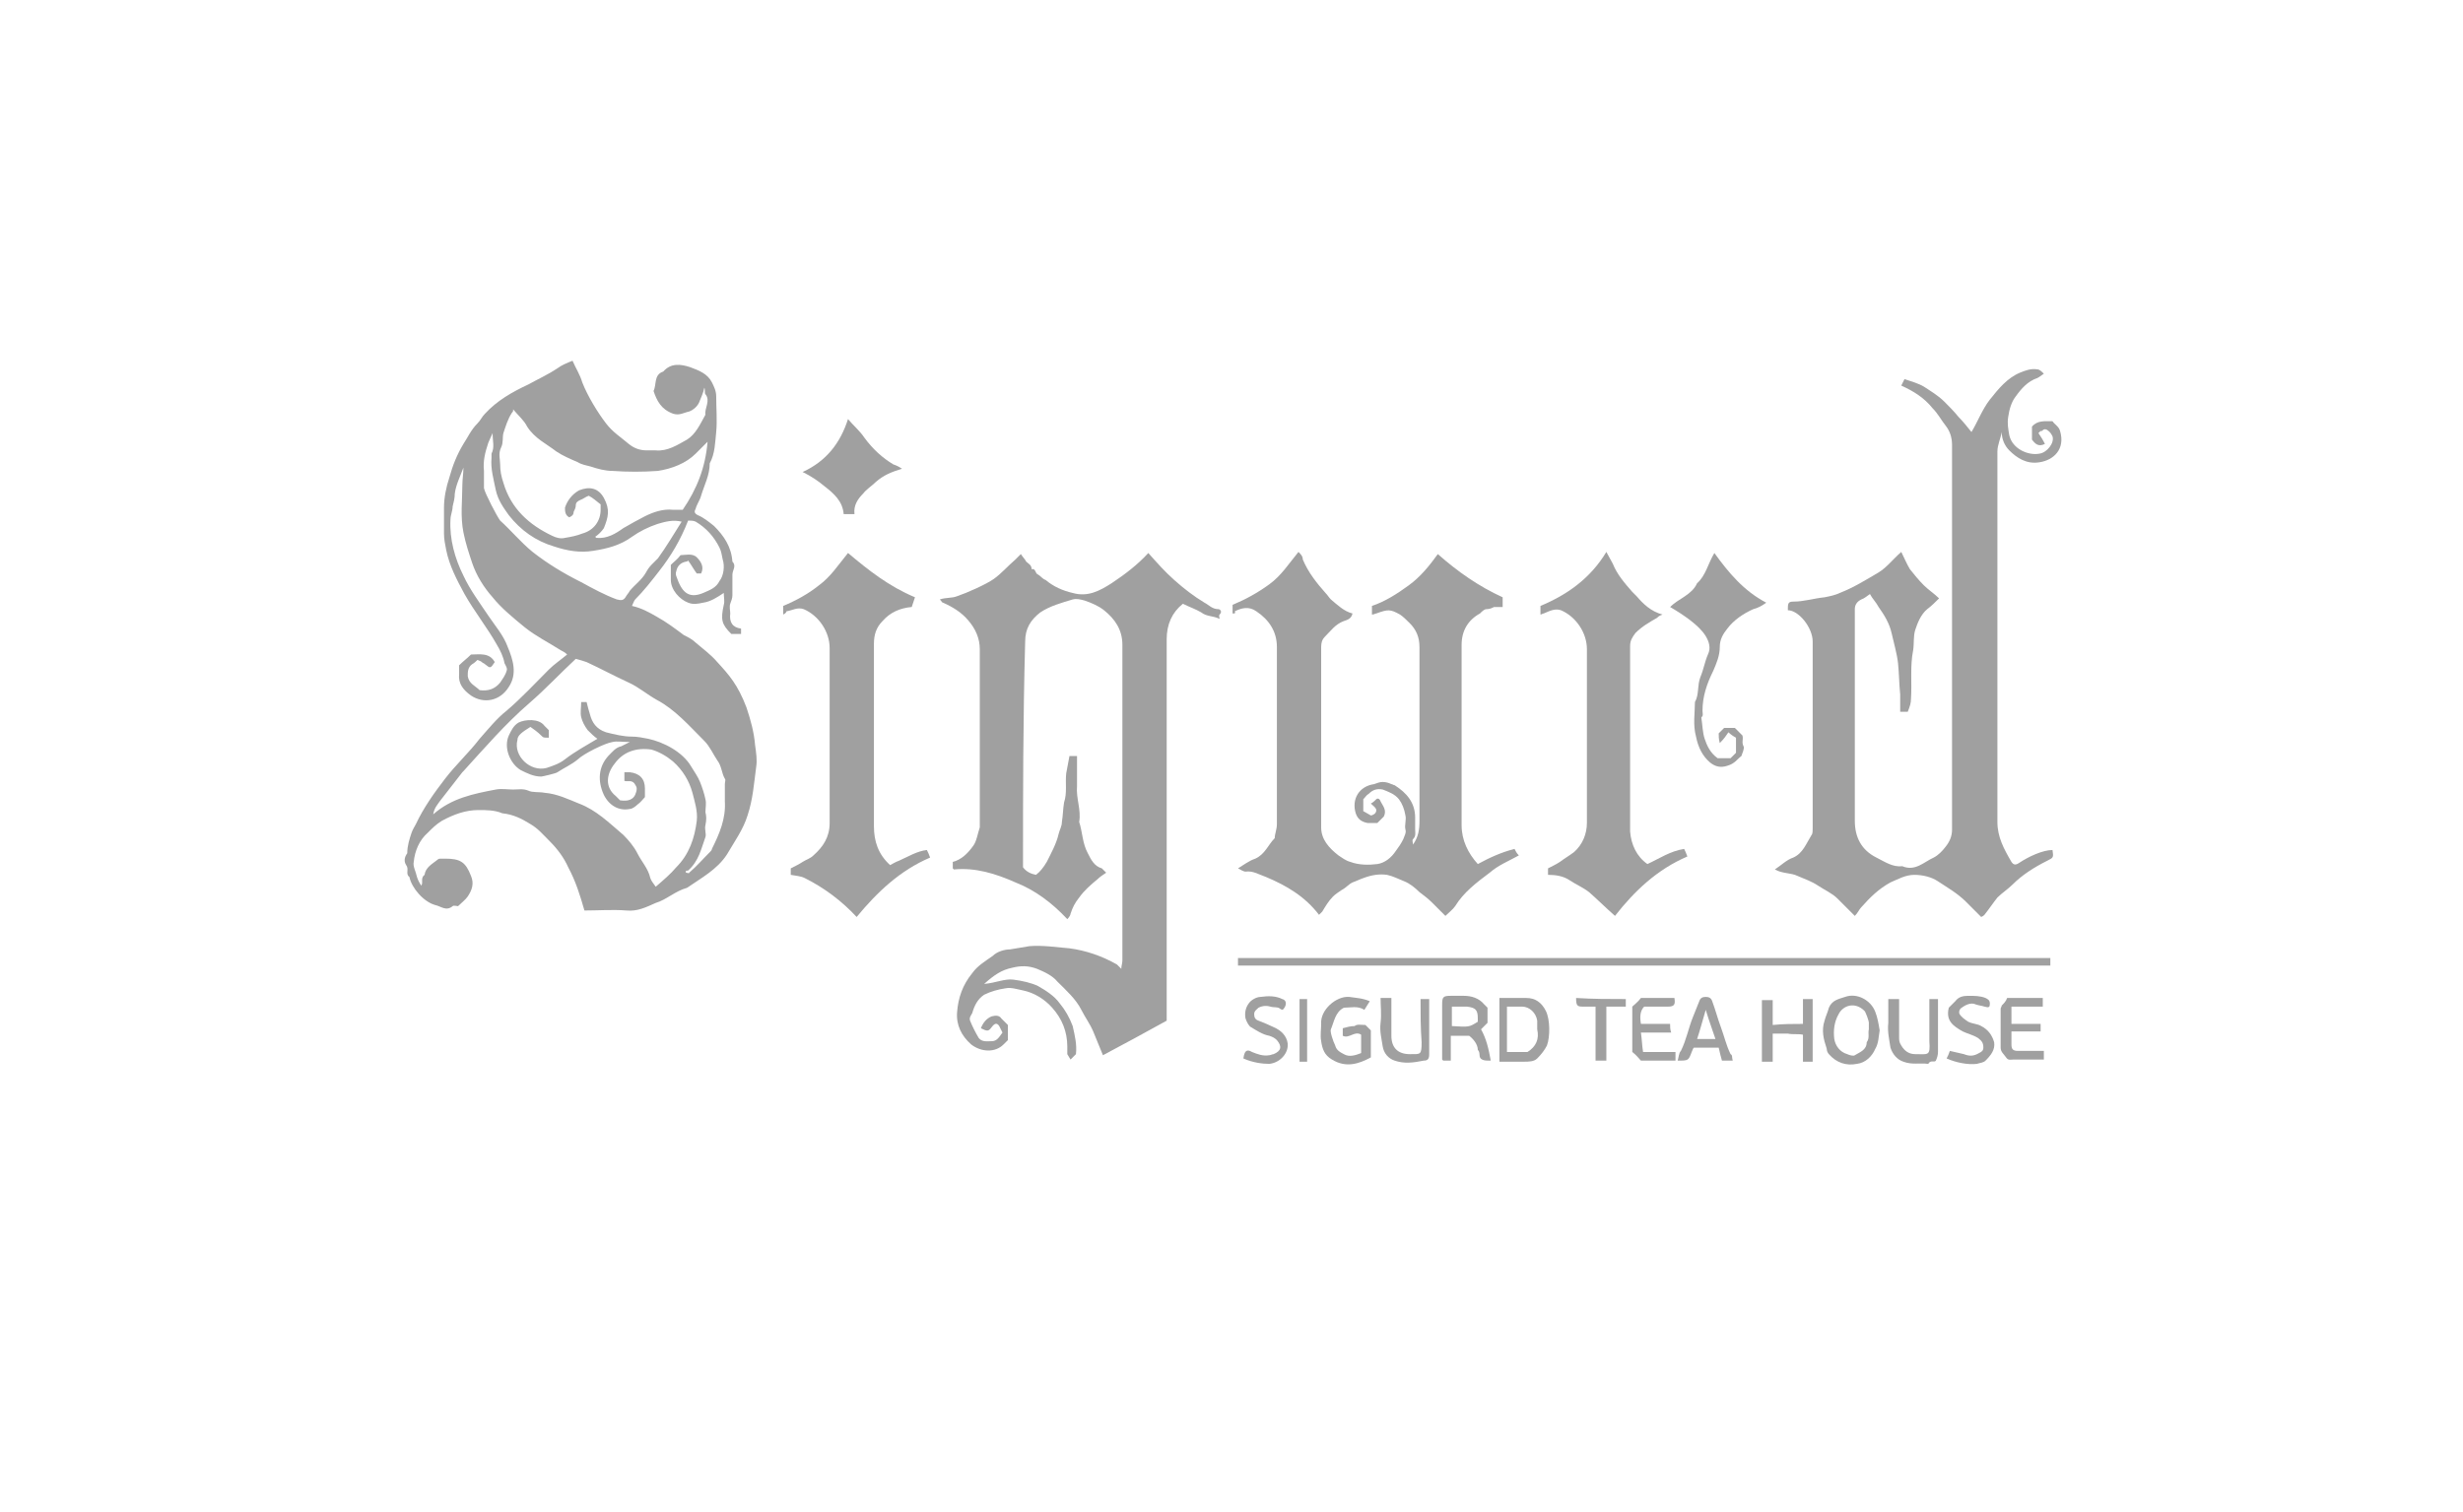 <?xml version="1.0" encoding="utf-8"?><!--Generator: Adobe Illustrator 28.0.0, SVG Export Plug-In . SVG Version: 6.00 Build 0)--><svg version="1.1" id="Слой_1" xmlns="http://www.w3.org/2000/svg" xmlns:xlink="http://www.w3.org/1999/xlink" x="0px" y="0px" viewBox="0 0 228 140" style="enable-background:new 0 0 228 140;" xml:space="preserve"><style type="text/css">.st0{fill:#A0A0A0;}</style><g><path class="st0" d="M43.6,60.6c0.8,0,1.7-0.2,2.2,0.7c-0.4,0.6-0.4,0.6-0.9,0.2c-0.1-0.1-0.2-0.1-0.3-0.2
		c-0.1-0.1-0.2-0.1-0.4-0.2c-0.1,0.1-0.3,0.3-0.5,0.4c-0.4,0.3-0.4,0.7-0.4,1.1c0.1,0.7,0.7,0.9,1.1,1.3c0.8,0.1,1.4-0.1,1.9-0.7
		c0.2-0.3,0.5-0.7,0.6-1.1c0.1-0.2-0.1-0.5-0.2-0.7c-0.1-0.6-0.4-1.2-0.7-1.7c-0.9-1.6-2.1-3.1-3-4.7c-0.7-1.3-1.4-2.6-1.7-4.1
		c-0.1-0.5-0.2-1-0.2-1.5c0-0.8,0-1.6,0-2.4c0-0.9,0.2-1.9,0.5-2.8c0.3-1.1,0.7-2.1,1.3-3.1c0.4-0.6,0.7-1.3,1.3-1.9
		c0.3-0.3,0.4-0.6,0.7-0.9c1.1-1.2,2.5-2,4-2.7c0.9-0.5,1.8-0.9,2.7-1.5c0.4-0.3,0.9-0.5,1.4-0.7c0.3,0.7,0.7,1.3,0.9,2
		c0.5,1.3,1.5,2.9,2.2,3.8c0.6,0.8,1.4,1.3,2.1,1.9c0.5,0.4,1,0.6,1.7,0.6c0.3,0,0.5,0,0.8,0c1.1,0.1,2-0.5,2.9-1
		c0.8-0.5,1.2-1.4,1.7-2.3c-0.1-0.6,0.5-1.3,0-1.9c-0.1-0.1,0-0.4-0.1-0.6c-0.1,0.5-0.3,0.9-0.5,1.4c-0.2,0.4-0.6,0.7-0.9,0.8
		c-0.5,0.1-0.9,0.4-1.5,0.2c-1.1-0.4-1.5-1.2-1.8-2.1c0.3-0.6,0-1.5,0.9-1.8c0.7-0.8,1.6-0.7,2.5-0.4c0.8,0.3,1.6,0.6,2,1.4
		c0.2,0.4,0.4,0.8,0.4,1.3c0,1.1,0.1,2.2,0,3.3c-0.1,0.9-0.1,2-0.6,2.9c0,1.1-0.5,2-0.8,3c-0.1,0.4-0.4,0.8-0.5,1.2
		c-0.1,0.2-0.2,0.4,0.2,0.6c0.5,0.2,1,0.6,1.5,1c0.9,0.9,1.6,1.9,1.7,3.3c0.4,0.4,0,0.8,0,1.2c0,0.6,0,1.3,0,1.9
		c0,0.3-0.1,0.5-0.2,0.8s0,0.6,0,0.9c-0.1,0.8,0.2,1.3,1,1.4c0,0.2,0,0.3,0,0.5c-0.3,0-0.6,0-0.9,0c-0.9-0.9-1-1.3-0.7-2.7
		c0.1-0.3,0-0.7,0-1.1c-0.6,0.4-1.2,0.8-1.9,0.9c-0.5,0.1-0.9,0.2-1.4,0c-0.8-0.3-1.6-1.2-1.6-2.1c0-0.5,0-0.9,0-1.4
		c0.3-0.3,0.6-0.5,0.9-0.9c0.4,0,1.1-0.2,1.5,0.2c0.4,0.4,0.7,0.9,0.4,1.5c-0.1,0-0.3,0-0.4,0c-0.3-0.4-0.5-0.8-0.8-1.2
		c-0.1,0.1-0.1,0.1-0.2,0.1c-0.5,0.1-0.8,0.4-0.9,0.9c-0.1,0.3,0,0.4,0.1,0.7c0.5,1.4,1.2,1.8,2.4,1.3c0.7-0.3,1.2-0.5,1.5-1.1
		c0.4-0.5,0.5-1.4,0.3-2c-0.1-0.4-0.1-0.7-0.3-1.1c-0.5-1-1.2-1.8-2.2-2.4c-0.2-0.1-0.5-0.1-0.7-0.1C63,50,62.1,51.5,61,52.9
		c-0.7,0.9-1.4,1.8-2.2,2.6c-0.1,0.1-0.2,0.4-0.3,0.6c0.9,0.2,1.6,0.6,2.3,1c0.9,0.5,1.7,1.1,2.5,1.7c0.4,0.2,0.8,0.4,1.1,0.7
		c0.7,0.6,1.4,1.1,2,1.8c1.1,1.2,1.9,2.1,2.7,4.2c0.4,1.2,0.7,2.3,0.8,3.5c0.1,0.7,0.2,1.4,0.1,2c-0.2,1.5-0.3,3-0.8,4.5
		c-0.4,1.3-1.2,2.4-1.9,3.6c-0.9,1.4-2.4,2.2-3.7,3.1c-1.1,0.3-1.9,1.1-2.9,1.4C59.8,84,59,84.4,58,84.3c-1.3-0.1-2.6,0-3.9,0
		c-0.4-1.4-0.8-2.7-1.5-4c-0.4-0.9-1-1.7-1.7-2.4c-0.6-0.6-1.1-1.2-1.8-1.6c-0.8-0.5-1.6-0.9-2.6-1C45.8,75,45,75,44.3,75
		c-1.2,0-2.3,0.4-3.4,1c-0.5,0.3-0.9,0.7-1.3,1.1c-0.8,0.7-1.2,1.7-1.3,2.7c-0.1,0.4,0.2,0.9,0.3,1.4c0.1,0.3,0.2,0.5,0.4,0.8
		c0.2-0.3-0.1-0.7,0.3-1c0.1-0.7,0.7-1,1.2-1.4c0.1-0.1,0.2-0.1,0.3-0.1c0.1,0,0.3,0,0.4,0c1.4,0,1.9,0.3,2.4,1.6
		c0.3,0.7,0.1,1.3-0.3,1.9c-0.2,0.3-0.6,0.6-0.9,0.9c-0.1,0-0.4-0.1-0.5,0c-0.6,0.5-1.1,0-1.6-0.1c-1.1-0.3-2.2-1.6-2.4-2.6
		c-0.4-0.3,0-0.7-0.3-1.1c-0.2-0.3-0.2-0.7,0.1-1.1c0-0.7,0.2-1.3,0.4-1.9c0.1-0.3,0.3-0.6,0.4-0.8c0.7-1.5,1.7-2.9,2.7-4.2
		c1-1.3,2.2-2.4,3.2-3.7c0.8-0.9,1.6-1.9,2.5-2.6c1.4-1.2,2.6-2.5,3.9-3.8c0.5-0.5,1.1-0.9,1.7-1.4c-0.2-0.2-0.4-0.3-0.6-0.4
		c-1.1-0.7-2.3-1.3-3.3-2.1c-1.1-0.9-2.2-1.8-3-2.8c-0.8-0.9-1.5-2-1.9-3.2c-0.3-0.9-0.6-1.8-0.8-2.8c-0.3-1.5-0.1-3-0.1-4.4
		c0-0.5,0.1-1.1,0.1-1.6c-0.3,0.8-0.7,1.6-0.8,2.4c0,0.4-0.1,0.8-0.2,1.2c0,0.4-0.2,0.8-0.2,1.2c-0.1,1.8,0.4,3.6,1.2,5.2
		c0.6,1.3,1.5,2.5,2.3,3.7c0.6,0.9,1.4,1.8,1.8,2.9c0.5,1.2,0.9,2.5,0.1,3.7c-0.8,1.3-2.3,1.6-3.5,0.8c-0.7-0.5-1.2-1.1-1.1-2
		c0-0.3,0-0.5,0-0.8C42.9,61.2,43.2,61,43.6,60.6z M63.5,80.8c0.1,0,0.3,0.1,0.3,0c0.7-0.6,1.3-1.3,2-2c0,0,0.1-0.1,0.1-0.2
		c0.7-1.4,1.3-2.8,1.2-4.4c0-0.5,0-1.1,0-1.6c0-0.2,0.1-0.4,0-0.5c-0.3-0.5-0.3-1.2-0.7-1.7c-0.4-0.6-0.7-1.3-1.2-1.8
		c-1.4-1.4-2.7-2.9-4.4-3.8c-0.9-0.5-1.7-1.2-2.6-1.6c-1.3-0.6-2.6-1.3-3.9-1.9c-0.3-0.1-0.6-0.2-1-0.3c-1.5,1.4-2.8,2.8-4.3,4.1
		c-2.2,1.9-4.1,4.1-6.1,6.3c0,0-0.1,0.1-0.1,0.1c-0.7,0.9-1.4,1.8-2.1,2.7c-0.2,0.3-0.5,0.6-0.6,1.2c1.7-1.5,3.7-1.9,5.8-2.3
		c0.5-0.1,1.1,0,1.6,0c0.5,0,0.9-0.1,1.4,0.1c0.4,0.2,1,0.1,1.5,0.2c1.2,0.1,2.2,0.6,3.2,1c1.6,0.6,2.8,1.8,4.1,2.9
		c0.5,0.5,1,1.1,1.3,1.7c0.4,0.8,1,1.4,1.2,2.3c0.1,0.3,0.3,0.5,0.5,0.8c0.7-0.6,1.4-1.2,1.9-1.8c1.2-1.2,1.7-2.7,1.9-4.3
		c0.1-0.9-0.2-1.8-0.4-2.6c-0.3-1.1-0.9-2.1-1.8-2.9c-0.6-0.5-1.3-0.9-2-1.1c-1.4-0.2-2.6,0.2-3.4,1.3c-0.8,1-0.9,2.2,0.1,3
		c0.1,0.1,0.3,0.3,0.4,0.4c0.7,0.1,1.3,0,1.5-0.8c0.1-0.4,0-0.5-0.2-0.8c-0.3-0.3-0.6-0.1-0.9-0.2c0-0.3,0-0.5,0-0.8
		c0.2,0,0.4,0,0.5,0c0.9,0.1,1.4,0.6,1.4,1.5c0,0.3,0,0.5,0,0.8c-0.2,0.2-0.4,0.5-0.7,0.7c-0.2,0.2-0.5,0.4-0.7,0.4
		c-1,0.2-1.9-0.3-2.4-1.3c-0.6-1.3-0.5-2.6,0.4-3.6c0.4-0.4,0.7-0.8,1.2-0.9c0.2-0.1,0.4-0.2,0.8-0.4c-0.7,0-1.2-0.1-1.6,0
		c-0.7,0.1-2.7,1.1-3.2,1.6c-0.6,0.5-1.3,0.8-1.9,1.2c-0.1,0.1-1.4,0.4-1.5,0.4c-0.7,0-1.3-0.3-1.9-0.6c-1-0.6-1.6-2.1-1.1-3.2
		c0.2-0.4,0.4-0.9,0.9-1.2c0.6-0.3,1.9-0.4,2.4,0.3c0.1,0.1,0.3,0.3,0.4,0.4c0,0.2,0,0.5,0,0.7c-0.5,0-0.5,0-0.7-0.2
		c-0.3-0.3-0.7-0.6-1-0.8c-0.8,0.5-1.2,0.8-1.2,1.2c-0.4,1.5,1.2,3,2.7,2.6c0.6-0.2,1.2-0.4,1.7-0.8c0.9-0.7,2-1.3,3-1.9
		c-0.3-0.2-0.6-0.5-0.9-0.8c-0.3-0.4-0.5-0.8-0.6-1.2c-0.1-0.4,0-0.9,0-1.4c0.2,0,0.4,0,0.5,0c0.1,0.4,0.2,0.8,0.3,1.1
		c0.2,0.8,0.6,1.4,1.5,1.7c0.8,0.2,1.6,0.4,2.4,0.4c0.5,0,1,0.1,1.5,0.2c1.4,0.3,3.2,1.2,4,2.6c0.3,0.5,0.6,0.9,0.8,1.4
		c0.2,0.5,0.4,1.1,0.5,1.6c0.1,0.4,0,0.8,0,1.2c0.1,0.4,0.1,0.7,0,1.2c-0.1,0.4,0.1,0.8,0,1.1c-0.4,1.1-0.6,2.2-1.6,3.1
		C63.4,80.6,63.5,80.7,63.5,80.8z M65.5,40.9c-0.5,0.5-0.8,0.8-1.1,1.1c-0.9,0.9-2.2,1.4-3.5,1.6c-1.4,0.1-2.8,0.1-4.2,0
		c-0.7,0-1.4-0.2-2-0.4c-0.4-0.1-0.9-0.2-1.2-0.4c-0.7-0.3-1.4-0.6-2-1c-0.9-0.7-2-1.2-2.7-2.3c-0.3-0.6-0.8-1-1.3-1.6
		c0,0.2,0,0.2-0.1,0.3c-0.4,0.6-0.6,1.3-0.8,1.9c-0.1,0.4,0,0.9-0.2,1.3c-0.3,0.6-0.1,1.1-0.1,1.6c0,0.6,0.1,1.1,0.3,1.7
		c0.7,2.4,2.4,3.9,4.5,4.9c0.4,0.2,0.8,0.3,1.2,0.2c0.6-0.1,1.1-0.2,1.6-0.4c1.1-0.3,1.7-1.2,1.7-2.2c0-0.1,0-0.3,0-0.5
		c-0.4-0.3-0.7-0.6-1.1-0.8c-0.3,0.1-0.5,0.3-0.8,0.4c-0.2,0.1-0.4,0.2-0.4,0.5c0,0.2-0.1,0.4-0.2,0.6c0,0.3-0.2,0.4-0.4,0.5
		c-0.4-0.2-0.4-0.6-0.4-0.9c0.2-0.6,0.6-1.2,1.3-1.6c1-0.4,1.8-0.2,2.3,0.7c0.6,1.1,0.4,1.8,0,2.8c-0.2,0.3-0.5,0.6-0.8,0.8
		c0.1,0.1,0.1,0.1,0.1,0.1c1,0.1,1.8-0.4,2.5-0.9c0.7-0.4,1.4-0.8,2-1.1c0.8-0.4,1.7-0.7,2.6-0.6c0.4,0,0.7,0,0.9,0
		C64.5,45.3,65.3,43.3,65.5,40.9z M63.1,48.3c-0.8-0.2-1.5,0-2.2,0.2c-0.9,0.3-1.7,0.7-2.4,1.2c-1.1,0.8-2.3,1.1-3.6,1.3
		c-1.2,0.2-2.4,0-3.6-0.4c-1.7-0.5-3.1-1.5-4.2-2.9c-0.5-0.7-1-1.4-1.2-2.3c-0.2-1-0.5-2-0.4-3c0-0.1,0-0.3,0-0.4
		c0.3-0.6,0.1-1.1,0.1-1.9c-0.2,0.4-0.3,0.7-0.4,0.9c-0.3,0.9-0.5,1.7-0.4,2.6c0,0.5,0,1.1,0,1.6c0.1,0.5,1.2,2.6,1.5,3
		c1,0.9,1.9,2,3,2.9c1.4,1.1,2.9,2,4.5,2.8c1.1,0.6,2.2,1.2,3.3,1.6c0.4,0.1,0.6,0.1,0.8-0.2c0.1-0.2,0.3-0.4,0.4-0.6
		c0.5-0.6,1.1-1,1.5-1.7c0.1-0.2,0.3-0.5,0.5-0.7c0.2-0.2,0.4-0.4,0.6-0.6C61.7,50.6,62.4,49.4,63.1,48.3z"/><path class="st0" d="M94.7,80.3c0.3,0.4,0.7,0.6,1.2,0.7c0.4-0.3,0.7-0.7,1-1.2c0.4-0.8,0.9-1.7,1.1-2.6c0.1-0.4,0.3-0.7,0.3-1.1
		c0.1-0.6,0.1-1.2,0.2-1.8c0.3-0.9,0.1-1.8,0.2-2.7c0.1-0.5,0.2-1.1,0.3-1.6c0.2,0,0.4,0,0.7,0c0,0.9,0,1.9,0,2.8
		c-0.1,1.1,0.4,2.2,0.2,3.3c0.3,0.9,0.3,2,0.8,2.9c0.3,0.6,0.6,1.2,1.3,1.4c0.1,0.1,0.2,0.2,0.4,0.4c-0.3,0.2-0.6,0.4-0.8,0.6
		c-0.6,0.5-1.2,1-1.7,1.7c-0.4,0.5-0.6,0.9-0.8,1.5c0,0.1-0.1,0.3-0.3,0.5c-1.4-1.5-3-2.7-4.8-3.4c-1.8-0.8-3.7-1.4-5.7-1.2
		c0,0-0.1-0.1-0.1-0.1c0-0.2,0-0.4,0-0.6c0.8-0.2,1.4-0.8,1.9-1.5c0.3-0.4,0.4-1.1,0.6-1.7c0-0.1,0-0.3,0-0.4c0-5.4,0-10.7,0-16.1
		c0-1-0.4-1.9-1.1-2.7c-0.6-0.7-1.4-1.2-2.3-1.6c-0.1,0-0.1-0.1-0.3-0.3c0.6-0.2,1.1-0.1,1.6-0.3c0.9-0.3,2.7-1.1,3.4-1.6
		c0.7-0.5,1.3-1.2,2-1.8c0.1-0.1,0.3-0.3,0.5-0.5c0.2,0.3,0.4,0.5,0.5,0.7c0.2,0.2,0.5,0.3,0.5,0.7c0.4-0.1,0.3,0.4,0.6,0.5
		c0.2,0.1,0.4,0.4,0.7,0.5c0.7,0.6,1.6,1,2.5,1.2c1.4,0.4,2.5-0.2,3.6-0.9c1.2-0.8,2.4-1.7,3.4-2.8c0.8,0.9,1.5,1.7,2.4,2.5
		c0.9,0.8,1.8,1.5,2.8,2.1c0.4,0.2,0.7,0.6,1.3,0.6c0.1,0,0.4,0.2,0.1,0.5c-0.1,0.1,0,0.3,0,0.4c-0.6-0.3-1.2-0.2-1.7-0.6
		c-0.5-0.3-1.1-0.5-1.7-0.8c-1,0.8-1.5,1.9-1.5,3.3c0,11.4,0,22.9,0,34.3c0,0.3,0,0.6,0,1c-2,1.1-4,2.2-5.9,3.2
		c-0.3-0.7-0.6-1.5-0.9-2.2c-0.3-0.7-0.8-1.4-1.1-2c-0.5-1-1.4-1.8-2.2-2.6c-0.5-0.6-1.2-0.9-1.9-1.2c-0.8-0.3-1.5-0.3-2.3-0.1
		c-1,0.2-1.7,0.7-2.6,1.5c1.1-0.1,1.9-0.5,2.7-0.4c0.8,0.1,1.7,0.3,2.3,0.6c0.7,0.4,1.5,0.9,2,1.6c0.5,0.6,0.9,1.3,1.2,2.1
		c0.2,0.9,0.4,1.7,0.3,2.6c-0.1,0.1-0.3,0.3-0.5,0.5c-0.1-0.2-0.2-0.3-0.3-0.5c0-0.2,0-0.5,0-0.7c0-1.4-0.5-2.6-1.4-3.6
		c-0.7-0.8-1.7-1.4-2.7-1.6c-0.5-0.1-1.1-0.3-1.6-0.2c-0.7,0.1-1.4,0.3-2,0.6c-0.6,0.4-0.9,1-1.1,1.7c-0.1,0.2-0.3,0.4-0.2,0.7
		c0.2,0.5,0.5,1.1,0.8,1.6c0.3,0.4,0.8,0.3,1.2,0.3c0.5,0,0.7-0.4,1-0.8c-0.1-0.2-0.2-0.4-0.3-0.6c-0.2-0.3-0.4-0.3-0.7,0.1
		c-0.3,0.4-0.4,0.4-1,0.1c0.2-0.5,0.5-0.9,1-1.1c0.4-0.1,0.7-0.1,0.9,0.2c0.2,0.2,0.4,0.4,0.6,0.6c0,0.5,0,0.9,0,1.4
		c-0.1,0.1-0.2,0.2-0.4,0.4c-0.8,0.8-2.1,0.7-3,0c-0.9-0.8-1.4-1.8-1.3-3c0.1-1.3,0.5-2.5,1.4-3.6c0.5-0.7,1.2-1.1,1.9-1.6
		c0.4-0.4,1.1-0.6,1.6-0.6c0.6-0.1,1.2-0.2,1.8-0.3c1.2-0.1,2.5,0.1,3.7,0.2c1.5,0.2,3,0.7,4.4,1.5c0.1,0.1,0.2,0.2,0.4,0.4
		c0-0.3,0.1-0.5,0.1-0.8c0-9.7,0-19.5,0-29.2c0-1.4-0.7-2.4-1.7-3.2c-0.5-0.4-1.2-0.7-1.8-0.9c-0.4-0.1-0.7-0.2-1.1-0.1
		c-1,0.3-2.1,0.6-3,1.2c-0.9,0.7-1.4,1.5-1.4,2.7C94.7,66.6,94.7,73.5,94.7,80.3z"/><path class="st0" d="M176,35.7c0.1-0.2,0.2-0.4,0.3-0.6c0.6,0.2,1.3,0.4,1.8,0.7c0.6,0.4,1.3,0.8,1.9,1.4c0.4,0.4,0.9,0.9,1.3,1.4
		c0.4,0.4,0.8,0.9,1.2,1.4c0.6-1,1-2.1,1.7-3c0.8-1,1.6-2,2.8-2.5c0.5-0.2,1-0.4,1.6-0.3c0.2,0,0.4,0.2,0.6,0.4
		c-0.3,0.2-0.4,0.3-0.6,0.4c-0.9,0.3-1.5,1-2,1.7c-0.4,0.5-0.6,1.2-0.7,1.9c-0.1,0.6,0,1.1,0.1,1.7c0.3,1.3,1.8,1.9,2.8,1.7
		c0.7-0.1,1.4-1,1.2-1.6c-0.1-0.2-0.2-0.4-0.5-0.6c-0.4-0.2-0.4,0.2-0.6,0.1c0,0-0.1,0.1-0.2,0.2c0.2,0.3,0.4,0.6,0.6,1
		c-0.6,0.3-0.9,0-1.2-0.4c0-0.4,0-0.8,0-1.2c0.5-0.6,1.2-0.5,1.9-0.5c0.2,0.3,0.6,0.5,0.7,0.9c0.5,1.7-0.6,2.7-1.9,2.9
		c-1.2,0.2-2.1-0.4-2.8-1.1c-0.4-0.4-0.7-1-0.7-1.7c-0.1,0.6-0.4,1.2-0.4,1.8c0,11.4,0,22.9,0,34.3c0,1.4,0.6,2.5,1.3,3.7
		c0.2,0.3,0.4,0.3,0.7,0.1c0.9-0.6,2.2-1.2,3.1-1.2c0.1,0.7,0.1,0.7-0.5,1c-1.2,0.6-2.3,1.3-3.2,2.2c-0.4,0.4-1,0.8-1.4,1.2
		c-0.4,0.5-0.8,1.1-1.2,1.6c-0.1,0.1-0.1,0.1-0.3,0.2c-0.5-0.5-0.9-0.9-1.4-1.4c-0.8-0.8-1.7-1.3-2.6-1.9c-0.6-0.4-1.4-0.6-2.2-0.6
		c-0.8,0-1.5,0.4-2.2,0.7c-1.1,0.6-1.9,1.4-2.7,2.3c-0.2,0.2-0.3,0.5-0.6,0.8c-0.5-0.5-1.1-1.1-1.6-1.6c-0.5-0.5-1.2-0.8-1.8-1.2
		c-0.6-0.4-1.2-0.6-1.9-0.9c-0.6-0.3-1.4-0.2-2.1-0.6c0.6-0.4,1.1-0.9,1.7-1.1c0.9-0.4,1.2-1.3,1.7-2.1c0.1-0.1,0.1-0.4,0.1-0.6
		c0-5.8,0-11.5,0-17.3c0-1.3-1.3-2.9-2.3-2.9c0-0.6,0-0.8,0.5-0.8c1,0,1.9-0.3,2.9-0.4c0.5-0.1,1-0.2,1.4-0.4
		c1.3-0.5,2.4-1.2,3.6-1.9c0.8-0.5,1.3-1.2,2.1-1.9c0.3,0.6,0.5,1.1,0.8,1.6c0.4,0.5,0.8,1,1.3,1.5c0.4,0.4,1,0.8,1.4,1.2
		c-0.4,0.4-0.7,0.7-1.1,1c-0.6,0.5-0.9,1.3-1.1,1.9c-0.2,0.6-0.1,1.3-0.2,1.9c-0.3,1.5-0.1,3-0.2,4.5c0,0.4-0.1,0.7-0.3,1.2
		c-0.1,0-0.2,0-0.3,0c-0.1,0-0.3,0-0.4,0c0-0.6,0-1.1,0-1.6c-0.1-1-0.1-1.9-0.2-2.9c-0.1-0.9-0.4-1.9-0.6-2.8
		c-0.2-0.9-0.7-1.7-1.2-2.4c-0.2-0.4-0.6-0.8-0.8-1.2c-0.3,0.2-0.5,0.4-0.8,0.5c-0.4,0.2-0.6,0.5-0.6,0.9c0,0.2,0,0.3,0,0.5
		c0,6.4,0,12.7,0,19.1c0,1.5,0.6,2.7,2,3.4c0.8,0.4,1.5,0.9,2.4,0.8c1.2,0.5,2-0.4,2.9-0.8c0.4-0.2,0.8-0.6,1.1-1
		c0.4-0.5,0.6-1,0.6-1.6c0-11.9,0-23.8,0-35.6c0-0.7-0.2-1.3-0.6-1.8c-0.4-0.5-0.7-1.1-1.2-1.6C178.1,36.8,177.1,36.2,176,35.7z"/><path class="st0" d="M114.1,56.8c0-0.3,0-0.5,0-0.8c1.2-0.5,2.3-1.1,3.4-1.9c1.1-0.8,1.8-1.9,2.7-3c0.2,0.2,0.4,0.4,0.4,0.7
		c0.5,1.2,1.3,2.2,2.1,3.1c0.2,0.2,0.3,0.4,0.5,0.6c0.6,0.5,1.2,1.1,2,1.3c-0.1,0.5-0.5,0.6-0.8,0.7c-0.8,0.3-1.2,0.9-1.8,1.5
		c-0.2,0.2-0.3,0.5-0.3,0.9c0,5.6,0,11.1,0,16.7c0,1.1,0.7,1.9,1.6,2.6c0.3,0.2,0.7,0.5,1.1,0.6c0.8,0.3,1.7,0.3,2.5,0.2
		c0.7-0.1,1.3-0.6,1.7-1.2c0.3-0.4,0.5-0.7,0.7-1.1c0.1-0.3,0.3-0.6,0.2-0.9c-0.1-0.4,0.1-0.9,0-1.3c-0.1-0.6-0.3-1.1-0.6-1.5
		c-0.4-0.5-1-0.7-1.5-0.9c-0.5-0.1-0.9,0-1.3,0.4c-0.2,0.1-0.3,0.3-0.5,0.5c0,0.4,0,0.7,0,1.1c0.2,0.1,0.5,0.3,0.7,0.4
		c0.1,0,0.3-0.1,0.4-0.2c0.3-0.4-0.1-0.6-0.4-0.9c0.2-0.1,0.4-0.3,0.5-0.4c0.1-0.1,0.3-0.1,0.4,0.2c0.2,0.4,0.6,0.8,0.3,1.4
		c-0.1,0.1-0.3,0.3-0.6,0.6c-0.3,0-0.6,0-0.9,0c-0.5-0.1-0.9-0.3-1.1-0.9c-0.4-1.3,0.3-2.5,1.7-2.7c0.3-0.1,0.5-0.2,0.8-0.2
		c0.3,0,0.6,0.1,0.8,0.2c0.1,0,0.2,0.1,0.3,0.1c1.1,0.7,1.9,1.6,1.9,3c0,0.4,0,0.7,0,1.1c0,0.3,0.1,0.6-0.2,0.9
		c-0.1,0.1,0,0.3,0,0.5c0.5-0.7,0.6-1.4,0.6-2.2c0-5.4,0-10.7,0-16.1c0-0.9-0.3-1.6-0.9-2.2c-0.3-0.3-0.6-0.6-0.9-0.8
		c-0.9-0.5-1.1-0.5-2.2-0.1c-0.1,0-0.2,0.1-0.4,0.1c0-0.3,0-0.5,0-0.8c1.2-0.4,2.3-1.1,3.4-1.9c1.1-0.8,1.9-1.8,2.7-2.9
		c1.8,1.6,3.8,3,6,4c0,0.3,0,0.6,0,0.9c-0.3,0-0.5,0-0.8,0c-0.2,0.1-0.4,0.2-0.7,0.2c-0.2,0-0.4,0.2-0.6,0.4
		c-1.1,0.6-1.7,1.6-1.7,2.9c0,5.6,0,11.1,0,16.7c0,1.4,0.6,2.6,1.5,3.6c1.1-0.6,2.2-1.1,3.4-1.4c0.1,0.2,0.2,0.4,0.4,0.6
		c-0.9,0.5-1.9,0.9-2.7,1.6c-1.2,0.9-2.4,1.8-3.2,3.1c-0.2,0.3-0.6,0.6-0.9,0.9c-0.4-0.4-0.8-0.8-1.2-1.2c-0.4-0.4-0.8-0.7-1.2-1
		c-0.4-0.4-0.9-0.8-1.4-1c-0.5-0.2-1.1-0.5-1.6-0.6c-0.7-0.1-1.4,0-2.2,0.3c-0.3,0.1-0.7,0.3-1,0.4c-0.4,0.2-0.6,0.5-1,0.7
		c-0.3,0.2-0.6,0.4-0.8,0.6c-0.4,0.4-0.7,0.9-1,1.4c-0.1,0.1-0.2,0.2-0.3,0.3c-1.3-1.7-3-2.7-4.9-3.5c-0.6-0.2-1.2-0.6-1.9-0.5
		c-0.2,0-0.5-0.2-0.7-0.3c0.5-0.3,1-0.7,1.6-0.9c0.9-0.4,1.2-1.3,1.8-1.9c0-0.4,0.2-0.8,0.2-1.3c0-4,0-7.9,0-11.9c0-1.5,0-3,0-4.5
		c0-1.4-0.7-2.5-1.9-3.3c-0.7-0.5-1.4-0.3-2,0C114.4,56.8,114.3,56.8,114.1,56.8z"/><path class="st0" d="M72.5,56.9c0-0.3,0-0.5,0-0.8c1.2-0.5,2.3-1.1,3.3-1.9c1.1-0.8,1.8-1.9,2.7-3c1.9,1.6,3.8,3.1,6.2,4.1
		c-0.1,0.3-0.2,0.6-0.3,0.9c-1.1,0.1-2,0.5-2.7,1.3c-0.6,0.6-0.8,1.3-0.8,2.1c0,4.3,0,8.7,0,13c0,1.3,0,2.6,0,3.9
		c0,1.4,0.4,2.6,1.5,3.6c0.2-0.1,0.5-0.3,0.8-0.4c0.9-0.4,1.7-0.9,2.6-1c0.1,0.2,0.2,0.4,0.3,0.7c-2.8,1.2-4.9,3.2-6.8,5.5
		c-1.4-1.5-3-2.7-4.8-3.6c-0.4-0.2-0.8-0.2-1.3-0.3c0-0.2,0-0.4,0-0.6c0.4-0.2,0.8-0.4,1.1-0.6c0.3-0.2,0.7-0.3,1-0.6
		c0.9-0.8,1.5-1.7,1.5-3c0-5.4,0-10.8,0-16.2c0-1.5-1-3-2.4-3.6c-0.6-0.2-1,0.1-1.6,0.2C72.8,56.7,72.7,56.8,72.5,56.9z"/><path class="st0" d="M152.5,80c1.1-0.5,2.1-1.2,3.4-1.4c0.1,0.2,0.2,0.4,0.3,0.7c-2.8,1.2-4.9,3.2-6.7,5.5
		c-0.8-0.7-1.6-1.5-2.4-2.2c-0.5-0.4-1.2-0.7-1.8-1.1S144,81,143.3,81c0-0.2,0-0.5,0-0.6c0.4-0.2,0.8-0.4,1.1-0.6
		c0.4-0.3,0.9-0.6,1.3-0.9c0.8-0.7,1.2-1.7,1.2-2.7c0-5.4,0-10.7,0-16.1c0-1.5-1-3-2.4-3.6c-0.6-0.2-1.1,0.1-1.6,0.3
		c-0.1,0-0.2,0.1-0.3,0.1c0-0.3,0-0.5,0-0.8c2.4-1,4.6-2.5,6.1-5c0.2,0.4,0.4,0.7,0.6,1.1c0.4,1,1.1,1.8,1.8,2.6
		c0.1,0.1,0.2,0.2,0.4,0.4c0.6,0.7,1.3,1.4,2.4,1.7c-0.3,0.1-0.4,0.2-0.5,0.3c-0.7,0.4-1.4,0.8-2,1.4c-0.3,0.4-0.5,0.7-0.5,1.2
		c0,5.7,0,11.5,0,17.2C151,78.2,151.5,79.3,152.5,80z"/><path class="st0" d="M189.8,88.7c0,0.3,0,0.5,0,0.7c-25.1,0-50.1,0-75.2,0c0-0.2,0-0.5,0-0.7C139.6,88.7,164.6,88.7,189.8,88.7z"/><path class="st0" d="M158.7,51.2c1.3,1.8,2.7,3.5,4.8,4.6c-0.4,0.3-0.8,0.5-1.2,0.6c-0.9,0.4-1.8,1-2.4,1.8c-0.4,0.5-0.7,1-0.7,1.7
		c0,0.8-0.3,1.5-0.6,2.2c-0.6,1.2-1,2.4-1,3.7c0,0.2,0.1,0.5-0.1,0.6c0,0,0,0.1,0,0.1c0.1,0.6,0.1,1.3,0.3,1.9
		c0.2,0.6,0.5,1.3,1.2,1.8c0.4,0,0.8,0,1.2,0c0.1-0.1,0.3-0.3,0.5-0.5c0-0.5,0-0.9,0-1.4c-0.2-0.1-0.5-0.3-0.7-0.5
		c-0.2,0.3-0.4,0.6-0.8,1c-0.1-0.4-0.1-0.6-0.1-0.9c0.2-0.2,0.4-0.4,0.5-0.5c0.3,0,0.7,0,1,0c0.2,0.2,0.5,0.5,0.7,0.7
		c0.1,0.4-0.1,0.6,0.1,1c0.1,0.2-0.1,0.6-0.2,0.9c-0.4,0.3-0.6,0.7-1.3,0.9c-0.6,0.2-1.1,0.1-1.6-0.3c-0.7-0.6-1.1-1.4-1.3-2.4
		c-0.3-1.1-0.1-2.2-0.1-3.2c0.4-0.7,0.2-1.5,0.5-2.3c0.3-0.7,0.4-1.4,0.7-2.1c0.3-0.6,0.1-1.2-0.2-1.7c-0.6-1-2.1-2-3.3-2.7
		c0.8-0.8,2-1.1,2.5-2.2C157.9,53.3,158.1,52.2,158.7,51.2z"/><path class="st0" d="M83.5,43.4c-1,0.3-1.7,0.6-2.4,1.2c-0.4,0.4-0.9,0.7-1.2,1.1c-0.5,0.5-0.9,1.1-0.8,1.9c-0.4,0-0.6,0-1,0
		c-0.1-1.2-0.9-1.9-1.8-2.6c-0.6-0.5-1.2-0.9-2-1.3c2.2-1,3.5-2.7,4.2-4.9c0.5,0.6,1.1,1.1,1.5,1.7c0.8,1.1,1.7,1.9,2.7,2.5
		C83,43.1,83.2,43.2,83.5,43.4z"/><path class="st0" d="M126.4,94.9c0.2,0.2,0.4,0.4,0.5,0.5c0,0.8,0,1.6,0,2.5c-1.1,0.6-2.3,1-3.6,0.2c-0.7-0.4-0.9-1-1-1.7
		c-0.1-0.5,0-1.1,0-1.6c-0.1-1.3,1.4-2.6,2.6-2.5c0.6,0.1,1.2,0.1,1.9,0.4c-0.2,0.3-0.3,0.5-0.5,0.8c-0.6-0.4-1.3-0.2-1.9-0.2
		c-0.8,0.4-0.9,1.3-1.2,2c-0.1,0.2,0.2,1.1,0.4,1.5c0.1,0.4,0.4,0.6,0.8,0.8c0.5,0.3,1.1,0.1,1.6-0.1c0-0.5,0-1.1,0-1.7
		c-0.6-0.4-1.1,0.4-1.7,0.1c0-0.2,0-0.4,0-0.7c0.4-0.1,0.7-0.2,1.1-0.2C125.6,94.8,126,94.9,126.4,94.9z"/><path class="st0" d="M136,95.9c-0.6,0-1.2,0-1.7,0c0,0.8,0,1.5,0,2.3c-0.3,0-0.5,0-0.7,0c0,0-0.1-0.1-0.1-0.1c0-1.7,0-3.4,0-5.1
		c0-0.7,0.1-0.8,0.8-0.8c0.4,0,0.8,0,1.2,0c0.7,0,1.4,0.2,1.9,0.8c0.1,0.1,0.2,0.2,0.3,0.3c0,0.4,0,0.9,0,1.4
		c-0.2,0.2-0.4,0.4-0.6,0.6c0.5,0.9,0.7,1.8,0.9,2.9c-0.4,0-0.6,0-0.8-0.1c-0.4-0.2-0.1-0.6-0.4-0.9C136.8,96.7,136.4,96.2,136,95.9
		z M134.4,93.2c0,0.6,0,1.2,0,1.8c1.6,0.1,1.6,0.1,2.4-0.4c0-0.1,0-0.2,0-0.3c0-0.8-0.2-1-1-1.1C135.2,93.2,134.8,93.2,134.4,93.2z"/><path class="st0" d="M174,95.4c-0.1,0.6-0.1,1.2-0.4,1.7c-0.3,0.7-0.9,1.3-1.7,1.4c-1,0.2-1.9-0.1-2.6-0.9
		c-0.1-0.1-0.2-0.3-0.2-0.5c-0.3-0.9-0.5-1.7-0.2-2.6c0.1-0.4,0.3-0.8,0.4-1.2c0.3-0.7,0.9-0.8,1.5-1c1.1-0.4,2.4,0.3,2.8,1.4
		C173.8,94.2,173.9,94.8,174,95.4z M173,95.3c0-0.2,0-0.4,0-0.6c0-0.2-0.3-1-0.4-1.1c-0.9-0.9-2-0.5-2.4,0.3
		c-0.4,0.7-0.5,1.5-0.4,2.3c0.1,0.6,0.5,1.2,1.2,1.4c0.2,0.1,0.6,0.2,0.7,0.1c0.5-0.3,1.1-0.5,1.1-1.2
		C173.1,96.1,172.9,95.7,173,95.3z"/><path class="st0" d="M166.9,94.8c0-0.8,0-1.6,0-2.3c0.3,0,0.6,0,0.9,0c0,1.9,0,3.8,0,5.8c-0.3,0-0.6,0-0.9,0c0-0.8,0-1.7,0-2.5
		c-0.5-0.1-0.9,0-1.4-0.1c-0.5,0-0.9,0-1.4,0c0,0.9,0,1.7,0,2.6c-0.4,0-0.6,0-1,0c0-1.9,0-3.8,0-5.7c0.3,0,0.6,0,1,0
		c0,0.8,0,1.5,0,2.3C165.1,94.8,166,94.8,166.9,94.8z"/><path class="st0" d="M138.8,92.4c0.9,0,1.7,0,2.5,0c0.8,0,1.4,0.4,1.8,1.2c0.4,0.8,0.4,2.4,0.1,3.2c-0.2,0.4-0.5,0.8-0.9,1.2
		c-0.3,0.3-0.8,0.3-1.2,0.3c-0.8,0-1.5,0-2.3,0C138.8,96.3,138.8,94.4,138.8,92.4z M141.4,97.4c0.8-0.5,1.1-1.2,0.9-2.1
		c0-0.3,0-0.5,0-0.8c-0.1-0.7-0.7-1.3-1.4-1.3c-0.4,0-0.9,0-1.4,0c0,1.4,0,2.8,0,4.2C140.2,97.4,140.8,97.4,141.4,97.4z"/><path class="st0" d="M160.4,98.2c-0.4,0-0.7,0-1,0c-0.1-0.4-0.2-0.7-0.3-1.2c-0.7,0-1.5,0-2.3,0c-0.1,0.1-0.1,0.2-0.2,0.4
		c-0.3,0.8-0.3,0.8-1.3,0.8c0.1-0.3,0.1-0.7,0.3-0.9c0.5-1,0.7-2.1,1.1-3.1c0.2-0.5,0.4-1,0.6-1.5c0.1-0.3,0.3-0.4,0.6-0.4
		s0.5,0.1,0.6,0.4c0.3,0.8,0.5,1.6,0.8,2.4c0.3,0.8,0.5,1.7,0.9,2.5C160.4,97.7,160.3,97.9,160.4,98.2z M157.9,93.5
		c-0.3,1-0.5,1.8-0.8,2.7c0.6,0,1.1,0,1.7,0C158.5,95.3,158.2,94.5,157.9,93.5z"/><path class="st0" d="M185.8,92.4c1.2,0,2.2,0,3.3,0c0,0.2,0,0.5,0,0.8c-1,0-1.9,0-2.9,0c0,0.6,0,1.1,0,1.6c0.9,0,1.8,0,2.7,0
		c0,0.3,0,0.5,0,0.7c0,0,0,0,0,0c-0.9,0-1.8,0-2.7,0c0,0.5,0,0.9,0,1.2c0,0.4,0.1,0.6,0.6,0.6c0.8,0,1.6,0,2.4,0c0,0.3,0,0.5,0,0.8
		c-0.9,0-1.9,0-2.8,0c-0.3,0-0.5,0.1-0.7-0.2c-0.2-0.3-0.5-0.5-0.5-0.9c0-1.2,0-2.4,0-3.6c0-0.1,0.1-0.2,0.1-0.3
		C185.5,92.9,185.7,92.7,185.8,92.4z"/><path class="st0" d="M131.5,92.5c0.3,0,0.5,0,0.8,0c0,0.4,0,0.8,0,1.2c0,1.3,0,2.6,0,3.9c0,0.4-0.1,0.6-0.5,0.6
		c-1,0.2-1.8,0.3-2.7,0c-0.6-0.2-1-0.7-1.1-1.3c-0.1-0.7-0.3-1.4-0.2-2.2s0-1.5,0-2.3c0.4,0,0.6,0,1,0c0,1.2,0,2.3,0,3.5
		c0,1.1,0.6,1.7,1.7,1.7c1,0,1.1,0.1,1.1-1.1C131.5,95.2,131.5,93.9,131.5,92.5z"/><path class="st0" d="M174.8,92.5c0.3,0,0.6,0,1,0c0,1.2,0,2.3,0,3.5c0,0.3,0,0.5,0.2,0.8c0.3,0.5,0.7,0.8,1.3,0.8
		c1.2,0,1.4,0.2,1.3-1.2c0-1.3,0-2.6,0-3.9c0.3,0,0.5,0,0.8,0c0,1.7,0,3.3,0,4.9c0,0.3-0.1,0.6-0.2,0.8c-0.1,0.2-0.5-0.1-0.7,0.3
		c-0.8-0.1-1.5,0.1-2.3-0.2c-0.6-0.2-1-0.7-1.2-1.3c-0.1-0.7-0.3-1.5-0.2-2.3C174.8,94,174.8,93.2,174.8,92.5z"/><path class="st0" d="M115.1,98c0.1-0.7,0.3-0.9,0.8-0.6c0.5,0.2,1,0.4,1.6,0.3c0.1,0,0.3-0.1,0.4-0.1c0.7-0.3,0.8-0.7,0.3-1.3
		c-0.2-0.2-0.4-0.3-0.7-0.4c-0.6-0.1-1.2-0.5-1.7-0.8c-0.2-0.1-0.4-0.5-0.5-0.8c-0.1-0.5,0-1,0.3-1.4c0.2-0.3,0.7-0.6,1.1-0.6
		c0.7-0.1,1.4-0.1,2,0.2c0.4,0.1,0.4,0.5,0.2,0.8c-0.1,0.1-0.1,0.3-0.4,0.1c-0.2-0.2-0.6-0.1-0.9-0.2c-0.3-0.1-0.7-0.1-1.1,0.1
		c-0.2,0.2-0.4,0.3-0.4,0.6c0,0.3,0.1,0.5,0.4,0.6c0.5,0.2,1,0.4,1.4,0.6c0.7,0.3,1.2,0.8,1.3,1.5c0.1,0.9-0.7,1.8-1.7,1.9
		C116.9,98.5,116,98.4,115.1,98z"/><path class="st0" d="M180.4,93.3c0.2-0.2,0.4-0.4,0.6-0.6c0.3-0.4,0.7-0.5,1.2-0.5c0.6,0,1.1,0,1.6,0.2c0.2,0.1,0.4,0.2,0.4,0.5
		c0,0.4-0.1,0.4-0.5,0.3c-0.3-0.1-0.5-0.1-0.8-0.2c-0.4-0.2-0.9,0-1.3,0.3c-0.2,0.1-0.3,0.4-0.2,0.6c0.2,0.3,0.5,0.5,0.8,0.7
		c0.4,0.2,0.9,0.2,1.2,0.4c0.6,0.3,1,0.8,1.2,1.5c0.1,0.7-0.3,1.2-0.8,1.7c-0.2,0.2-0.5,0.2-0.8,0.3c-0.8,0.1-1.9-0.1-2.8-0.5
		c0.1-0.2,0.2-0.4,0.3-0.7c0.4,0.1,0.9,0.2,1.3,0.3c0.5,0.2,0.9,0.2,1.4-0.1c0.2-0.1,0.4-0.2,0.4-0.5c0-0.4-0.1-0.6-0.5-0.9
		c-0.5-0.3-1-0.4-1.4-0.6C180.8,95,180.1,94.5,180.4,93.3z"/><path class="st0" d="M151.9,95.6c0.1,0.7,0.1,1.2,0.2,1.8c1.1,0,2,0,3,0c0,0.3,0,0.5,0,0.8c-1.1,0-2.1,0-3.2,0
		c-0.2-0.2-0.4-0.5-0.8-0.8c0-1.3,0-2.7,0-4.2c0.2-0.2,0.5-0.4,0.8-0.8c0.9,0,2,0,3.1,0c0.1,0.6,0,0.8-0.6,0.8c-0.7,0-1.5,0-2.2,0
		c-0.4,0.4-0.4,1-0.3,1.6c0.9,0,1.8,0,2.7,0c0,0.3,0,0.5,0.1,0.8C153.8,95.6,152.9,95.6,151.9,95.6z"/><path class="st0" d="M150.5,92.5c0,0.3,0,0.5,0,0.7c-0.6,0-1.1,0-1.8,0c0,1.7,0,3.3,0,5c-0.3,0-0.6,0-1,0c0-1.7,0-3.3,0-5
		c-0.4,0-0.8,0-1.2,0c-0.5,0-0.6-0.1-0.6-0.8C147.5,92.5,148.9,92.5,150.5,92.5z"/><path class="st0" d="M120.3,92.5c0.3,0,0.5,0,0.7,0c0,1.9,0,3.8,0,5.8c-0.2,0-0.4,0-0.7,0C120.3,96.3,120.3,94.4,120.3,92.5z"/></g></svg>